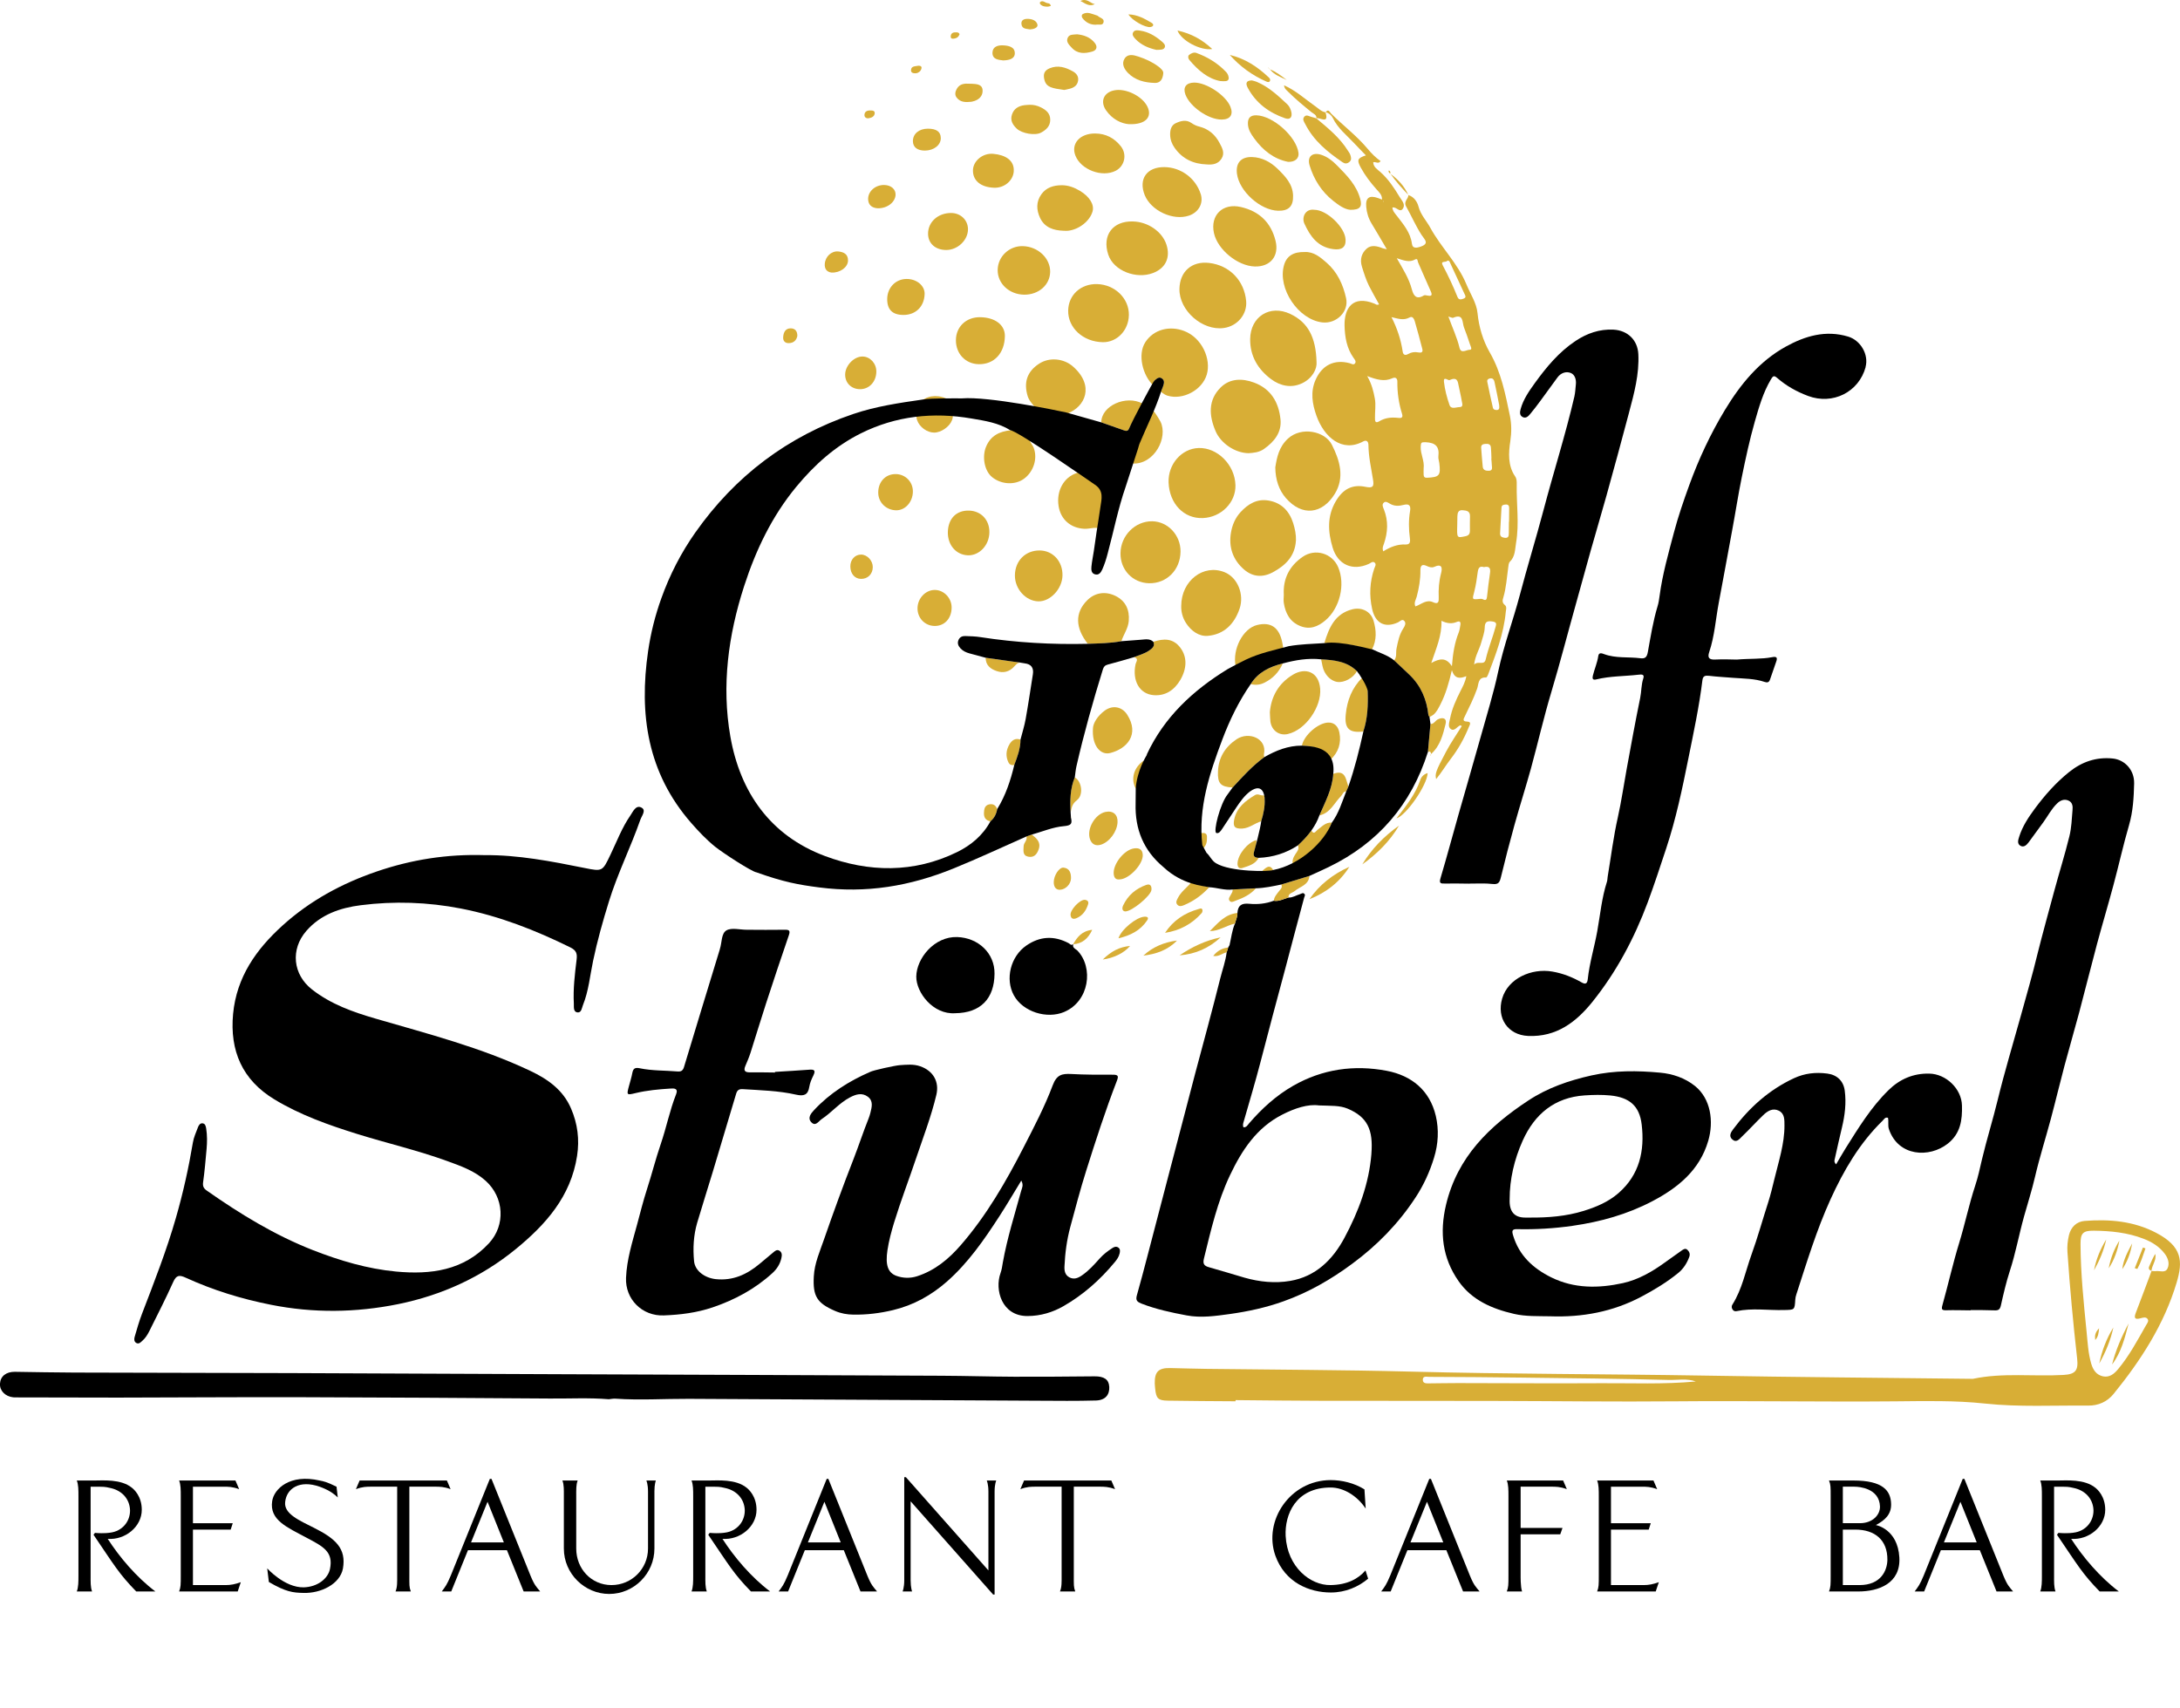 <?xml version="1.0" encoding="UTF-8"?>
<svg id="Ebene_1" data-name="Ebene 1" xmlns="http://www.w3.org/2000/svg" viewBox="0 0 1204.72 944.02">
  <defs>
    <style>
      .cls-1 {
        fill: #000;
      }

      .cls-1, .cls-2, .cls-3 {
        stroke-width: 0px;
      }

      .cls-2 {
        fill: #d8ae36;
      }

      .cls-3 {
        fill: #b17f19;
      }
    </style>
  </defs>
  <path class="cls-1" d="M353.89,453.02c-5.34,15.27-12.63,29.82-17.4,45.29-3.34,10.78-6.4,21.64-8.73,32.74-1.72,8.16-2.44,16.61-5.61,24.48-.63,1.56-.79,4.25-2.97,4.03-2.52-.27-1.96-3.15-2.06-4.86-.44-8.12.53-16.21,1.52-24.26.42-3.36-.12-5.15-3.44-6.8-19.32-9.51-39.13-17.32-60.43-21.48-18.48-3.6-36.98-4.2-55.45-1.84-11.18,1.42-22.08,5.05-30.05,14.22-8.85,10.2-7.43,24.07,3.14,32.33,10.49,8.21,22.71,12.51,35.2,16.14,28.91,8.42,58.15,15.92,85.51,28.89,9.62,4.56,18.11,10.54,22.47,20.82,3.6,8.37,4.73,17.03,3.31,26.18-3.46,22.4-17.29,37.9-33.92,51.51-19.06,15.57-40.95,25.49-64.96,30.39-23.36,4.73-46.85,5.04-70.39.33-16.24-3.22-31.93-8.05-46.96-14.93-3.54-1.63-5.22-1.5-6.96,2.38-4.11,9.18-8.72,18.12-13.19,27.13-1,2.01-2.19,3.9-3.91,5.4-.93.83-1.86,1.92-3.29,1.15-1.34-.77-1.21-2.25-.9-3.4,1.24-4.3,2.48-8.6,4.08-12.79,6.7-17.47,13.54-34.91,18.7-52.92,3.95-13.69,7.04-27.6,9.4-41.69.47-2.85,1.73-5.58,2.76-8.32.43-1.14,1.2-2.48,2.65-2.27,1.43.21,1.72,1.58,1.94,2.9.58,3.76.55,7.54.21,11.31-.56,6.13-1.06,12.25-1.92,18.35-.33,2.21.36,3.45,1.98,4.58,18.42,12.92,37.5,24.62,58.63,32.92,14.96,5.84,30.23,10.39,46.09,11.87,18.94,1.76,37.24-.47,51.28-15.66,9.27-10.03,8.36-25.32-1.84-34.51-6.2-5.57-13.9-8.24-21.46-10.99-16.27-5.9-33.18-9.8-49.71-14.95-15.75-4.92-31.32-10.43-45.53-19.03-17.8-10.76-24.77-26.86-22.87-47.28,1.94-20.34,12.73-35.64,27.32-48.85,15.18-13.73,32.78-23.27,52.05-29.85,19.09-6.53,38.69-9.7,59.77-9.04,18.09-.18,36.62,3.36,55.12,7.1,9.92,2.02,9.87,1.88,14.31-7.41,3.51-7.28,6.34-14.92,10.99-21.63,1.47-2.17,3.02-5.97,6.11-4.34,2.79,1.42.19,4.48-.59,6.69Z"/>
  <path class="cls-1" d="M793.46,616.77c-3.32-14.17-13.47-22.32-27.06-24.92-18-3.43-35.52-1.03-51.78,8.27-9.48,5.44-17.32,12.62-24.39,20.82-.85,1-1.48,2.28-3.1,2.1-.49-1.35-.06-2.35.25-3.44,3.03-10.59,6.2-21.11,8.98-31.76,4.54-17.52,9.2-34.97,13.91-52.46,3.5-13.02,6.83-26.12,10.41-39.16.2-.78.88-1.56.05-2.27-.78-.71-1.54.04-2.33.26-2.13.63-4.02,1.98-6.37,1.88-2.69.68-5.17,2.28-8.11,1.75-4.38,1.67-9.06,2.11-13.56,1.68-4.36-.43-6.25.98-6.54,5.1.09,2.1-.9,3.91-1.37,5.87-1.63,3.77-2.03,7.85-2.96,11.79l.08-.06c-.28.5-.57.98-.85,1.48-.29.87-.55,1.76-.83,2.65-.63,5.01-2.38,9.72-3.59,14.58-4.35,17.43-9.11,34.75-13.74,52.1-3.59,13.44-6.95,26.96-10.56,40.39-3.53,13.13-6.83,26.34-10.33,39.47-3.82,14.36-7.38,28.77-11.42,43.07-.81,2.85.31,3.64,2.51,4.53,8.09,3.15,16.53,4.96,25,6.54,7.97,1.5,15.93.33,24-.78,10.12-1.43,19.91-3.56,29.51-7,13.84-4.92,26.31-12.1,38.03-20.79,13.83-10.21,25.61-22.29,35-36.66,4.45-6.77,7.79-14.1,10.18-21.92,2.36-7.68,2.76-15.49.98-23.12ZM757.89,637.6c-1.32,16.62-7.1,31.97-14.9,46.52-6.51,12.18-15.97,21.48-30.05,23.85-8.33,1.41-16.83.59-25.24-1.81-6.56-1.88-13.04-3.95-19.61-5.76-2.68-.75-3.48-1.88-2.76-4.81,3.86-15.67,7.43-31.41,14.42-46.1,6.56-13.8,14.75-26.28,28.92-33.46,6.89-3.53,14.16-5.9,20.2-5.06,6.63.28,11.4-.1,15.94,1.81,10.88,4.63,14.1,11.63,13.06,24.83Z"/>
  <path class="cls-1" d="M618.7,692.87c-.41,1.82-1.48,3.29-2.64,4.71-8.06,9.76-17.54,18.16-28.43,24.37-5.82,3.34-12.62,5.44-19.9,5.43-14.19,0-18.13-14.57-14.83-23.7.72-2.01.96-3.94,1.28-5.87,2.41-13.5,6.55-26.51,10.16-39.7.43-1.51,1.43-3.07.05-5.6-4.26,6.96-8.01,13.4-12.06,19.64-8.42,13-17.24,25.78-28.97,36.12-8.69,7.63-18.42,13.09-29.95,15.85-7.29,1.73-14.44,2.59-21.83,2.48-3.53-.06-6.83-.62-10.17-2.07-9.9-4.31-12.28-8.08-11.68-19.05.37-7.28,3.34-13.77,5.63-20.45,5.19-14.96,10.61-29.84,16.39-44.6,2.86-7.37,5.31-14.91,8.25-22.24.4-1.03.75-2.09,1.01-3.18.78-3.16,1.71-6.54-1.44-8.86-3.2-2.38-6.6-1.34-9.83.36-5.91,3.09-10.12,8.34-15.58,11.96-1.75,1.13-3.45,4.42-5.89,1.71-2.14-2.4-.07-4.84,1.62-6.65,8.7-9.33,19.31-16.02,30.92-21.07,1.74-.94,13.83-3.55,16.3-3.73,3.81-.25,7.71-.72,11.5.63,7.12,2.5,10.57,8.54,8.83,15.81-2.84,11.93-7.25,23.37-11.16,34.96-3.99,11.86-8.49,23.56-12.17,35.54-1.55,5.11-2.91,10.17-3.69,15.34-1.19,7.97.15,12.4,4.92,14.15,3.74,1.35,7.71,1.44,11.5.21,9.88-3.19,17.52-9.57,24.2-17.29,14.19-16.37,24.88-34.98,34.73-54.16,5.72-11.15,11.56-22.3,15.94-33.97,2.21-5.94,5.12-6.62,10.27-6.35,7.67.43,15.37.41,23.07.39,2.94,0,3.16.81,2.15,3.41-6.33,16.38-11.73,33.1-17,49.83-3.22,10.22-5.94,20.61-8.74,30.95-1.94,7.26-2.87,14.39-3.21,21.78-.13,2.55.38,4.82,2.78,6.07,2.54,1.28,4.73.38,6.98-1.2,3.72-2.57,6.69-5.91,9.65-9.21,2.06-2.33,4.51-4.19,7.1-5.85.96-.64,2.08-.99,3.14-.31,1.31.82,1.07,2.19.81,3.42Z"/>
  <path class="cls-1" d="M1179.38,432.93c-.18,7.75-.61,15.53-2.83,23.16-3.2,10.95-5.65,22.13-8.62,33.16-2.92,10.87-6.15,21.67-9.09,32.57-3.38,12.6-6.51,25.28-9.87,37.91-2.6,9.75-5.46,19.44-8.06,29.22-2.6,9.75-4.92,19.56-7.53,29.3-2.86,10.73-6.26,21.36-8.78,32.18-1.71,7.43-4.07,14.66-6.09,21.98-2.8,10.03-4.62,20.26-7.87,30.17-2.01,6.2-3.49,12.63-4.92,19-.49,2.12-1.28,2.73-3.35,2.66-4.45-.18-8.93-.13-13.41-.17v.17c-4.48-.04-8.96-.19-13.44-.06-2.41.06-2.74-.47-2.08-2.87,3.2-11.42,5.77-23.02,9.25-34.33,3.22-10.5,5.42-21.26,8.86-31.7,1.58-4.69,2.6-9.64,3.73-14.47,2.64-11.09,6.04-21.95,8.73-33.02,3.74-15.37,8.35-30.53,12.57-45.75,3.26-11.79,6.69-23.57,9.54-35.42,1.74-7.21,7.92-29.78,9.02-33.88,2.75-10.22,5.94-20.3,8.46-30.56,1.16-4.67,1.31-9.59,1.72-14.4.21-2.1.04-4.34-2.33-5.34-2.37-1-4.51.02-6.12,1.57-3.16,3-5.13,6.93-7.65,10.41-2.69,3.73-5.41,7.46-8.16,11.16-1.13,1.5-2.66,2.97-4.55,1.87-1.89-1.11-1.23-3.2-.69-4.91,1.81-5.81,5.16-10.85,8.7-15.63,5.49-7.4,11.6-14.32,18.84-20.14,7.1-5.71,14.99-8.44,24.09-7.55,6.74.64,12.07,6.35,11.92,13.74Z"/>
  <path class="cls-1" d="M449.51,594.38c-1,1.98-1.91,4.13-2.26,6.28-.71,4.67-3.18,5.29-7.32,4.36-9.7-2.21-19.61-2.41-29.48-3.05-2.04-.13-3.06.59-3.63,2.52-4.29,14.44-8.61,28.88-12.96,43.31-2.82,9.35-5.81,18.65-8.58,28.04-2.02,6.93-2.41,14.09-1.72,21.21.49,5.35,5.89,9.26,11.95,9.93,9.45,1,17.21-2.54,24.23-8.42,2.45-2.05,4.91-4.13,7.39-6.18,1.07-.89,2.2-2.05,3.68-1.06,1.48.99,1.35,2.59.97,4.18-.76,3.27-2.49,5.91-4.91,8.13-9.62,8.79-20.79,14.8-33.11,18.98-8.76,2.95-17.73,4.08-26.89,4.42-11.96.49-21.4-8.92-20.91-20.78.42-10.16,3.47-19.71,6.1-29.4,1.73-6.45,3.36-12.99,5.4-19.33,2.7-8.32,4.82-16.84,7.66-25.13,3.13-9.13,4.97-18.63,8.52-27.62,1.23-3.13-.84-3.28-3.03-3.13-6.55.42-13.08.98-19.51,2.55-4.77,1.16-4.82,1-3.61-3.59.67-2.54,1.5-5.08,1.97-7.68.5-2.52,1.62-2.98,4.08-2.49,6.88,1.43,13.9,1.18,20.87,1.77,1.99.16,2.97-.42,3.6-2.49,6.51-21.61,13.13-43.23,19.73-64.84.03-.11.06-.25.09-.39,1.18-3.55.69-8.62,3.7-10.3,2.87-1.57,7.34-.3,11.09-.3,7,.03,13.97.12,20.97,0,2.44-.04,3.27.34,2.35,3.04-4.31,12.53-8.5,25.1-12.61,37.72-2.93,9.02-5.67,18.09-8.54,27.14-.81,2.51-1.86,4.97-2.89,7.39-1.14,2.68-.14,3.55,2.55,3.52,4.62-.07,9.21.05,13.83.09v-.34c6.31-.39,12.58-.73,18.85-1.21,2.63-.2,3.83.2,2.38,3.13Z"/>
  <path class="cls-1" d="M838.53,679.36c10.22.23,20.3-.39,30.48-1.84,15.5-2.22,30.26-6.35,44.04-13.57,14.15-7.41,26.21-17.14,30.97-33.42,3.14-10.75,1.4-23.25-7.33-30.3-5.62-4.5-12.43-6.74-19.23-7.36-12.62-1.17-25.19-1.3-37.86,1.5-12.59,2.81-24.42,6.88-35.11,13.95-21.48,14.15-39.09,31.14-45.39,57.6-3.63,15.4-2.01,29.32,6.92,42.14,7.36,10.56,18.57,15.33,30.64,18.12,6.51,1.51,13.32,1.2,19.98,1.34h.06c17.63.63,34.46-2.45,50.23-10.77,7.26-3.83,14.21-8.06,20.55-13.21,2.79-2.27,4.81-5.42,6.07-8.91.54-1.54.05-2.77-.98-3.79-1.19-1.19-2.29-.33-3.33.39-3.07,2.19-6.17,4.34-9.21,6.56-7.07,5.15-14.78,9.53-23.19,11.39-13.32,2.91-26.88,3.13-39.67-3.22-10.01-4.98-17.68-12.05-21-23.16-.79-2.61-.53-3.53,2.38-3.45ZM834.28,662.58c-.02-10.58,2.51-21.76,7.22-32.19,6.56-14.56,17.53-23.85,34.23-24.96,4.73-.32,9.47-.42,14.22.04,10.46,1.07,16.05,5.68,17.28,16.02,1.73,14.49-1.16,27.79-12.81,37.94-5.58,4.85-12.27,7.68-19.23,9.83-9.68,3-19.71,3.78-29.82,3.7-.84,0-1.68-.01-2.52,0q-9.16,0-8.56-10.38Z"/>
  <path class="cls-1" d="M613.01,766.4c.24,4.54-2.22,7.54-7.4,7.66-10.64.3-21.28.18-31.92.12-64.33-.32-128.67-.67-193.03-1.04-13.52-.06-27.02.86-40.54-.09-1.2-.09-2.47.2-3.67.31h-.06c-10.83-.9-21.72-.3-32.58-.39-46.28-.33-92.58-.61-138.86-.73-33.23-.08-66.47.17-99.73.22-18.73,0-37.46-.06-56.19-.11-.56,0-1.12,0-1.68-.04-4.5-.49-7.58-3.68-7.36-7.54.23-4.11,3.39-6.61,8.2-6.57,10.89.15,21.78.38,32.67.42,40.09.11,80.18.15,120.27.29,50.2.17,100.42.43,150.62.63,69.51.28,139.03.5,208.54.84,13.41.06,26.84.48,40.25.54,14.75.07,29.54-.09,44.29-.21,5.24-.07,7.96,1.72,8.15,5.7Z"/>
  <path class="cls-1" d="M1076.46,632.04c-10.26,8.14-27.47,7.21-32.6-7.97-.68-2.08-.05-4.17-.51-6.25-1.56-.55-2.16.79-3.01,1.63-12.68,12.38-21.42,27.34-28.73,43.38-7.76,17.04-13.15,34.91-18.92,52.64-.32.92-.52,1.93-.58,2.88-.36,5.76-.35,5.57-6.24,5.71-8.74.23-17.52-1.21-26.24.62-.9.19-1.65-.13-2.15-.89-.61-.9-.66-1.91-.09-2.77,5.36-8.47,7.18-18.31,10.51-27.54,3.44-9.52,6.13-19.32,9.26-28.98,1.35-4.27,2.4-8.63,3.44-12.93,2.35-9.72,5.57-19.35,5.54-29.52-.03-3.08.19-6.49-3.09-8.15-3.4-1.68-6.3.17-8.67,2.47-4.01,3.86-7.74,8-11.77,11.85-1.35,1.3-2.97,3.61-5.3,1.55-2.14-1.87-.69-4.07.47-5.62,9-12.05,19.87-21.81,33.64-28.22,5.93-2.75,12.01-3.4,18.39-2.56,5.4.69,8.92,4.08,9.64,9.4.92,6.9.08,13.64-1.52,20.34-1.36,5.7-2.67,11.43-3.92,17.16-.2.89-.69,1.9.67,3.28,1.87-3.15,3.47-6.05,5.23-8.83,7.09-11.28,14.05-22.7,23.68-32.14,6.24-6.13,13.69-9.38,22.59-9.19,9.27.19,17.79,8.35,18.05,17.57.24,8.07-.8,15.53-7.74,21.07Z"/>
  <path class="cls-1" d="M588.11,559.32c-9.64,4.06-22.82-.08-27.81-9.17-4.96-9.03-1.83-21.57,6.92-27.57,7.49-5.14,15.25-5.53,23.28-1.32.75.4,1.44,1.52,2.54.61l.08.03c-.03.14-.09.28-.09.39-.15.73.1,1.23.52,1.63.11.11.22.23.36.34.11.08.25.17.36.28.28.17.56.34.78.54.14.09.25.17.33.28,9.1,9.46,6.62,28.08-7.29,33.95Z"/>
  <path class="cls-1" d="M549.6,538.16c-.12,13.86-7.77,21.69-21.71,21.85-12.3.88-21.63-11.52-21.53-20.26.11-10.02,9.96-22.29,22.67-21.84,11.59.41,20.7,8.91,20.57,20.25Z"/>
  <path class="cls-3" d="M856.69,727.52s-.03,0-.03.03c0-.03-.03-.03-.03-.03h.06Z"/>
  <path class="cls-2" d="M1188.94,702.39v.08s.08-.06.08-.06c-.03,0-.06-.03-.08-.03Z"/>
  <path class="cls-2" d="M1176.32,731.49c-2.08,7.96-4.05,15.98-9.15,22.68,2.03-7.96,5.28-15.44,9.15-22.68Z"/>
  <path class="cls-2" d="M1167.9,733.68c-1.52,7.04-4.26,13.65-7.81,19.95,1.46-7.1,4.01-13.77,7.81-19.95Z"/>
  <path class="cls-2" d="M1163.95,685.07c-1.34,6.04-3.71,11.67-6.75,17.05,1.17-6.12,3.49-11.76,6.75-17.05Z"/>
  <path class="cls-2" d="M1171.22,685.7c-1.03,5.45-2.81,10.61-5.9,15.29,1.03-5.45,2.94-10.56,5.9-15.29Z"/>
  <path class="cls-2" d="M1178.29,687.21c-.86,5.14-2.52,9.95-5.47,14.29.55-5.26,3.08-9.74,5.47-14.29Z"/>
  <path class="cls-2" d="M1185.63,689.99c-1.32,3.85-2.5,7.73-4.49,11.36-.47-.14-.95-.29-1.42-.43,1.52-3.82,3.03-7.62,4.52-11.41.47.17.95.32,1.4.49Z"/>
  <path class="cls-2" d="M1188.94,702.48v-.08s.06.03.08.03l-.08.06Z"/>
  <path class="cls-2" d="M1191.1,695.52c-.03.25-.09.48-.15.7,0,.03-.03.03-.03.06-.06.25-.14.5-.23.75-.11.31-.23.61-.34.89-.11.31-.23.59-.34.89-.11.28-.23.56-.34.84-.23.59-.43,1.14-.55,1.73-.06.17-.09.36-.09.53-.03.03-.03.06-.03.08-.03.14-.03.25-.06.39-1.14-.4-1.84-1.05-1.24-2.42,1-2.34,2-4.69,3.33-6.91.22.87.21,1.68.06,2.46Z"/>
  <path class="cls-2" d="M1160.01,734.15c-.28,2.85-.49,4.7-2.13,6.48-.32-2.38-.08-4.2,2.13-6.48Z"/>
  <path class="cls-2" d="M1191.61,681.42c-12.4-6.52-25.86-7.67-39.56-6.61-4.57.35-7.64,3.46-8.72,7.96-.7,2.99-1.03,6.07-.81,9.18,1.32,19.64,3.14,39.25,5.35,58.84.76,6.7-.89,8.76-7.55,9.15-16.67.95-33.47-1.37-50.05,2.15-49.49-.56-98.99-.95-148.48-1.79-54.11-.91-108.26-.8-162.36-2.21-37.54-.96-75.11-1.03-112.65-1.51-6.69-.08-13.41-.31-20.1-.45-6.44-.14-8.64,2.03-8.53,8.47.02.98.15,1.96.23,2.94.54,5.41,1.6,6.54,7.08,6.61,12.46.22,24.92.24,37.34.34v-.64c15.65.13,31.33.35,46.98.37,31.75.07,63.47,0,95.22.08,33.82.06,67.66.52,101.49.21,40.26-.36,80.54.37,120.81.01,16.52-.14,33.01-.56,49.66,1.23,18.82,2.01,37.98.94,57.02,1.13,5.63.05,10.49-2.1,14.02-6.43,15.08-18.55,27.99-38.51,34.87-61.58,3.52-11.78,3.08-19.94-11.27-27.45ZM883.98,764.51c-26.09.17-52.19-.05-78.28-.07-5.29-.02-10.56.13-15.82.15-1.51-.01-3.53.22-3.6-1.88-.09-2.41,2.23-1.72,3.49-1.71,17.05.06,34.07.18,51.12.4,27.1.34,54.2.6,81.29,1.3,4.95.13,10.06-.95,14.97.85-17.74,1.67-35.48.85-53.17.95ZM1197.86,700.98c-1.23,2.79-4.18,1.31-6.4,1.57-.78.11-1.65-.04-2.46-.08-2.86,7.67-5.73,15.41-8.68,23.05-1.06,2.79-.76,4,2.58,3.1,1.26-.35,2.98-.93,3.92.4.83,1.15-.27,2.43-.87,3.46-4.77,8.36-9.27,16.89-15.49,24.31-2.15,2.56-4.66,4.64-8.26,3.93-3.66-.76-5.49-3.52-6.52-6.94-1.71-5.81-2-11.83-2.59-17.77-1.6-16.11-3.28-32.22-3.34-48.41-.03-6.02,1.32-7.44,7.34-7.39,9.38.11,18.67,1.03,27.51,4.46,4.63,1.77,8.78,4.36,11.77,8.39,1.72,2.34,2.7,5.2,1.5,7.91Z"/>
  <path class="cls-2" d="M509.95,220.82h.03c.2-.28.42-.56.62-.78-.23.22-.45.5-.65.78ZM545.58,453.33c.47.28,1.06.48,1.76.63v-.03c-.7-.12-1.28-.35-1.76-.6ZM559.81,422.88c.22,0,.48,0,.7-.02v-.03c-.22.03-.48.05-.7.05Z"/>
  <path class="cls-2" d="M732.52,62.03l.06.06s0-.03.03-.03c-.03-.03-.06-.03-.08-.03ZM778.3,107.83h.03s0-.03,0-.06l-.03.06ZM838.18,267.75c.01-1.48.08-3.05-.89-4.46-4.12-5.97-3.61-13.27-2.66-19.4.74-4.95.7-9.62-.22-14.08-2.5-12-4.78-24.01-11.13-35.03-3.67-6.39-5.99-13.88-6.76-21.7-.54-5.66-4-10.67-6.16-15.95-4.75-11.57-13.94-20.3-19.87-31.13-2.15-3.99-5.4-7.21-6.62-11.93-.65-2.44-2.42-5.31-5.55-6.23-.02,2.16-2.86,3.42-1.23,6.32,2.92,5.18,5.26,10.71,8.52,15.72,1.71,2.67,4.86,4.94-1.46,6.73-3.2.92-3.72-.65-3.9-1.96-.82-6.14-4.64-10.57-8.16-15.16-1.14-1.49-2.47-2.76-2.62-4.78,2.24-.63,4.06,3.14,5.79.61,1.59-2.31-.58-4.46-1.77-6.43-3.04-5.01-6.22-9.85-10.69-13.84-1.56-1.36-3.84-2.72-3.93-5.35,1.38-.52,2.82,1.2,4.07-.67-2.76-1.93-5.09-4.3-7.19-6.84-6.04-7.19-13.55-12.85-20.16-19.43-.64-.65-1.52-2.92-2.99-.7,1.9.41,3.32,1.82,4,3.25,2.7,5.59,7.51,9.33,11.59,13.68,2.14,2.31,4.38,4.54,6.63,6.89-4.74,1.53-5.06,2.62-2.8,6.78,2.37,4.36,5.36,8.25,8.66,11.97,1.36,1.55,3.14,2.97,3.06,5.68-.92-.34-1.53-.6-2.18-.83-4.88-1.75-7.03-.17-6.54,4.9.28,3.28,1.23,6.34,2.97,9.21,2.76,4.5,5.38,9.09,8.39,14.18-1.2-.29-1.76-.38-2.24-.55-3.07-1.23-6.48-2.07-9.02.32-2.71,2.52-3.72,5.88-2.46,9.95,1.12,3.59,2.23,7.19,3.91,10.56,1.73,3.43,3.67,6.75,5.54,10.15-1.27.66-1.9-.13-2.63-.41-11.83-4.75-16.68,2.43-16.45,12.24.17,6.27,1.18,12.38,4.95,17.74.61.85,1.61,1.97.87,3.03-.85,1.17-2.05.18-3.08-.08-8.49-2.23-15.16,1.13-18.72,9.14-3,6.72-1.85,13.37.42,19.83,4.21,11.93,14.19,20.59,25.78,14.33,1.91-1.05,2.97-.03,2.98,1.96.06,6.47,1.52,12.75,2.53,19.09.59,3.62.13,4.9-4.09,4.02-7.38-1.57-12.55,1.29-16.42,7.84-4.94,8.33-4.43,17.01-1.79,25.77,2.89,9.49,11.03,13.03,20,8.96.98-.44,2-1.55,3.06-.81,1.34.96.29,2.35-.08,3.41-2.47,7.34-2.84,14.76-1.17,22.3,1.75,7.97,7.08,10.7,14.3,7.43,1.12-.52,2.37-2.25,3.62-.64.91,1.21.12,2.74-.65,3.91-2.27,3.48-3.03,7.37-3.82,11.36-.41,2.12.33,4.51-1.31,6.37,2.89,2.71,5.83,5.42,8.69,8.19,6.19,6.04,9.35,13.52,10.26,22.04.02.36.39.7.61,1.04.81-.33,1.52-.74,2.14-1.21,1.8-1.5,2.83-3.67,3.94-5.82,2.88-5.63,4.61-11.64,6.29-18.84,1.58,5.11,4.64,4.66,7.98,3.32-.59,3.33-1.98,5.75-3.23,8.23-2.45,4.88-4.73,9.84-5.76,15.24-.35,1.93-1.49,4.58.54,5.86,1.95,1.22,3.32-1.4,5.03-2.14.14-.05.45.17.92.4-2.92,4.73-6.13,9.3-8.72,14.2-5.83,10.98-6.15,12.21-5.45,15.1,3-3.67,5.36-7.65,8.16-11.3,4.08-5.28,7.35-11.19,9.89-17.44.49-1.2,1.68-2.93-.9-3.03-2.85-.11-2.03-1.42-1.29-2.95,2.42-5.02,4.93-10.01,6.79-15.28.89-2.54.39-6.41,4.95-6.15.36,0,.9-1.03,1.13-1.67,4.27-11.19,8.59-22.38,9.73-34.49.12-1.34.75-2.93-.53-3.92-1.59-1.27-1.27-2.7-.8-4.18,1.59-5.39,1.91-10.99,2.69-16.52.15-1.09.22-2.49.89-3.16,3.02-2.94,2.83-6.81,3.45-10.5,1.83-10.74.15-21.5.36-32.22ZM764.52,111.55c-.06-.06-.19-.14-.19-.23s.14-.14.2-.22c.08.06.22.14.22.23,0,.06-.14.14-.23.22ZM820.84,245.34c1.54-.13,2.88.11,3.06,1.9.23,2.07.22,4.17.31,6.25h-.08c.1,1.23.26,2.49.3,3.73.07,1.32.56,2.94-1.7,2.98-1.68.04-3.13-.31-3.34-2.27-.36-3.45-.59-6.92-.86-10.37-.13-1.65.83-2.12,2.31-2.22ZM812.35,190.34c.3,1.01,1.54,3.01-.19,2.99-1.79-.04-4.78,2.42-5.62-1.17-1.35-5.69-3.88-10.95-6.13-17.21,1.4.38,2.18.89,2.65.69,5.82-2.53,4.93,2.48,5.95,5.26,1.18,3.12,2.33,6.26,3.34,9.44ZM806.62,225.01c-1.88-.02-4.69,1.44-5.59-1.17-1.45-4.16-2.59-8.5-3.08-12.88-.36-3.22,2.58-.45,3.06-.87,4.24-1.92,4.61.57,5.07,3.09.54,2.89,1.3,5.69,1.75,8.58.21,1.21.98,3.23-1.2,3.24ZM799.8,144.07c1.21-.19,1.37.8,1.7,1.5,2.61,5.57,5.2,11.13,7.75,16.72.41.9,1.33,2.08-.39,2.74-1.32.49-2.67.99-3.44-.95-2.41-5.96-5.11-11.77-8.14-17.45-1.46-2.78,2.03-1.33,2.51-2.55ZM794.89,252.21c-.15,1.2.34,2.47.5,3.7.84,6.95.07,7.81-6.76,8.15-1.32.07-1.82-.52-1.89-1.58-.1-1.26,0-2.52,0-3.58.54-4.28-1.81-7.94-1.63-12.05.1-2.24.3-2.52,2.76-2.44,5.4.24,7.68,2.42,7.02,7.81ZM781.97,143.44c1.6-.88,1.39.94,1.69,1.58,2.39,5.31,4.61,10.73,7.03,16.02,1.04,2.33.28,2.72-1.87,2.31-.67-.15-1.54-.32-2.04-.02-4.22,2.57-5.71-.19-6.58-3.47-1.55-5.86-4.72-10.9-8.31-17.15,4.05,1.32,7.01,2.44,10.07.73ZM762.24,232.84c-2.59,1.55-2.37-.69-2.39-2.12-.05-3.47.56-6.91-.08-10.42-.75-3.98-1.64-7.88-4.21-12.44,5.25,2,9.49,3.22,13.93,1.18,1.66-.74,2.77.05,2.73,1.9-.08,6.05.77,11.96,2.57,17.72.85,2.64-.92,2.46-2.48,2.27-3.55-.37-6.92,0-10.07,1.9ZM776.81,300.94c-4.51-.23-8.47,1.36-12.38,3.79-.71-1.88,0-3.08.37-4.2,2.15-6.31,2.49-12.55.02-18.87-.49-1.24-1.35-2.81-.05-3.89,1.1-.97,2.41.13,3.44.7,2.4,1.34,4.8,1.27,7.33.62,2.92-.76,4.26.04,3.7,3.36-.85,4.98-.78,10.02-.1,15.03.26,1.82.17,3.59-2.32,3.45ZM778.2,195.65c-1.77,1.05-2.83.31-3.04-1.31-.98-6.67-3.08-12.93-6.19-19.06,3.6.81,6.65,2.02,10.02.17,1.72-.94,2.51.97,2.87,2.18,1.5,5.05,2.8,10.16,4.15,15.27.52,1.99-.83,2.15-2.17,1.89-2.01-.41-3.92-.15-5.63.88ZM782.17,335.17c-.96-2.14.31-3.69.75-5.4,1.24-4.75,2.1-9.56,2.03-14.49-.03-2.69.9-3.69,3.52-2.46,1.28.6,2.73,1.09,4.06.51,4.27-1.95,4.67.43,3.83,3.56-1.16,4.41-1.47,8.83-1.29,13.32.09,2.18-.06,4.06-3.13,2.63-3.74-1.71-6.56,1.26-9.76,2.33ZM807.03,345.48c-.24,1.37-.42,2.8-.9,4.08-2.23,5.58-3.23,11.45-3.77,18.67-3.34-5.18-6.88-4.2-11.41-1.8,2.73-8.12,5.9-15.12,5.63-23.3,3.04,1.45,5.72,1.78,8.42.63,1.8-.77,2.32.08,2.03,1.73ZM809.74,296.4c-4.66.94-4.63,1.08-4.43-6.31.01-1.54,0-3.05.07-4.56.07-1.9.34-3.75,2.94-3.53,2.21.16,4.17.51,4.03,3.48-.11,2.63-.02,5.26-.04,7.89-.01,1.74-.67,2.65-2.57,3.03ZM814.75,326.87c.9-3.52,1.4-7.13,1.88-10.71.3-2.18,1.01-3.49,3.44-2.71,3.06-.73,3.75.68,3.33,3.39-.65,4.28-1.16,8.59-1.62,12.89-.18,1.65-.61,2.4-2.34,1.46-.45-.23-1.09-.23-1.62-.18-4.46.44-4.29.5-3.07-4.14ZM826.6,346.12c-1.65,6.17-4.13,12.09-5.56,18.32-.81,3.63-4.29.58-6.41,2.89.6-5.01,2.95-8.43,3.97-12.29.72-2.68,1.78-5.28,1.89-8.1.08-2.57.65-3.94,3.95-3.49,2.29.3,2.65.92,2.16,2.68ZM827.24,226.61c-1.06.07-2.01-.24-2.26-1.39-1.08-4.71-2.1-9.45-3.07-14.19-.24-1.18.57-1.76,1.7-1.92,1.46-.18,2.04.89,2.28,1.95,1,4.46,1.83,8.95,2.58,12.76.18,1.71.15,2.69-1.23,2.79ZM833.94,288.37h-.08s-.05,6.24-.05,6.24c-.04,1.43-.02,2.86-2.18,2.64-1.59-.18-2.74-.7-2.64-2.49.21-4.73.5-9.43.76-14.13.07-1.51,1.11-1.7,2.31-1.77,1.48-.1,1.95.66,1.94,2l-.06,7.5Z"/>
  <path class="cls-2" d="M716.16,298.74c-.49,8.53-5.63,13.73-12.77,17.56-5.71,3.06-11.22,2.54-15.94-1.56-6.11-5.31-8.55-12.31-7.19-20.36.71-4.17,2.31-8.04,5.22-11.24,4.15-4.53,9.08-7.57,15.48-6.5,7.16,1.18,11.57,5.78,13.7,12.55.95,3.06,1.63,6.23,1.52,9.56Z"/>
  <path class="cls-2" d="M698.56,248.12c-2.79,1.99-5.95,2.16-8.53,2.36-7.67-.09-15.49-5.62-18.26-12.17-3.71-8.65-4.19-17.25,2.81-24.17,5.03-5,11.86-5.16,18.5-2.67,9.32,3.49,13.6,10.98,14.55,20.28.75,7.2-3.41,12.35-9.07,16.36Z"/>
  <path class="cls-2" d="M737.68,272.89c-7.01,11.39-18.16,12.64-27.07,2.4-3.8-4.4-5.77-10.04-5.85-16.99.86-5.31,1.91-11.18,6.99-15.87,7.36-6.8,20.42-4.22,24.27,3.37,4.46,8.77,7.13,18.17,1.65,27.09Z"/>
  <path class="cls-2" d="M719.41,211.9c-5.73,2.67-11.8,1.52-17-2.36-7.34-5.52-11.62-12.78-11.54-22.1.13-12.43,10.89-19.28,22.18-13.92,9.79,4.62,14.14,12.91,14.5,26.5.39,3.78-2.26,9.16-8.14,11.89Z"/>
  <path class="cls-2" d="M682.74,268.06c.31,9.61-7.85,17.88-18.02,18.27-10.47.44-18.49-7.94-18.93-19.67-.36-10.08,7.16-18.73,16.59-19.04,10.42-.33,20.02,9.3,20.35,20.44Z"/>
  <path class="cls-2" d="M732.41,342.92c-4.12,3.46-8.56,5.25-13.91,3.07-5.66-2.29-8.09-6.96-9.02-12.62-.27-1.49-.03-3.05-.02-4.59-.51-8.94,3.1-15.96,10.42-21.02,6.93-4.81,16.37-1.99,19.63,5.74,4.09,9.61.9,22.68-7.11,29.42Z"/>
  <path class="cls-2" d="M666.9,207c-2.54,8.63-13.14,14.25-21.71,11.69-1.73-.52-4.83-2.67-3.36-2.86.26-.64.54-1.28.77-1.93.52-1.59,1.26-3.29-.33-4.59-1.78-1.44-3.11.09-4.35,1.08-.79.58.47,2.57-.57,2.62-5.81-5.34-8.89-17.06-4.38-23.94,4.65-7.07,13.43-9.18,21.39-6.15,9.99,3.81,15.04,15.64,12.54,24.07Z"/>
  <path class="cls-2" d="M688.66,166.42c.64,7.26-4.82,13.85-12.36,14.87-11.86,1.64-24.7-9.67-24.51-21.57.17-9.69,6.85-15.54,16.47-14.39,11.24,1.35,19.38,9.74,20.4,21.09Z"/>
  <path class="cls-2" d="M730.78,178.2c-13.31-1.51-24.87-18.74-21.21-31.62,1.41-5.03,5.13-7.43,11.4-7.29,5.07-.27,8.74,2.93,12.24,5.98,5.86,5.14,9.03,12.03,10.67,19.52,1.65,7.38-5.3,14.29-13.1,13.41Z"/>
  <path class="cls-2" d="M685.04,336.39c-2.9,8.54-8.63,14.29-17.63,15.05-4.82.41-9.19-2.74-11.98-7.07-1.96-3.01-2.75-6.38-2.66-9.46.03-14.03,12.38-23.36,23.98-18.64,7.14,2.89,10.96,12.19,8.29,20.12Z"/>
  <path class="cls-2" d="M652.39,304.87c-.11,10.13-7.65,17.71-17.42,17.49-9.07-.22-15.92-7.44-15.76-16.65.14-9.74,8.13-17.74,17.56-17.6,8.68.16,15.7,7.69,15.62,16.76Z"/>
  <path class="cls-2" d="M623.84,174.22c-.18,8.43-6.62,15.06-14.43,14.91-10.89-.2-19.33-7.97-19.11-17.58.21-8.62,7.01-14.78,16.03-14.53,9.85.28,17.71,7.99,17.52,17.2Z"/>
  <path class="cls-2" d="M693.42,147.29c-9.46-.25-20.55-9.33-22.55-18.44-2.18-9.93,4.85-16.79,14.88-14.43,10.17,2.35,16.67,8.57,19.16,18.72,2.06,8.39-2.89,14.39-11.49,14.15Z"/>
  <path class="cls-2" d="M589.7,228.63c-.56.22-.99.89-1.47,1.36-5.11-1.13-10.35-1.63-15.31-3.4-1.46-2.64-3.99-4.43-4.98-7.57-2.32-7.55-.42-13.61,6.26-17.98,5.66-3.73,13.69-3.02,18.88,1.64,11.84,10.54,6.78,22.15-3.38,25.95Z"/>
  <path class="cls-2" d="M637.08,150.93c-9.1,3.45-21.66-1.16-24.63-10.2-3.55-10.7,2.54-18.71,13.68-18.33,8.31.21,16.08,5.6,18.45,12.73,2.37,7.22-.42,13.15-7.5,15.81Z"/>
  <path class="cls-2" d="M657.03,119.18c-8.79,2.95-20.92-2.7-24.43-11.35-3.56-8.88,1.14-15.58,10.91-15.47,9.15.11,17.31,6.19,20.06,14.98,1.58,5.02-1.18,10.04-6.54,11.84Z"/>
  <path class="cls-2" d="M610.11,278.3c-.66,4.64-1.42,9.25-2.13,13.87-2.88-1.03-5.71.2-8.62.1-7.61-.32-13.23-5.1-14.37-12.64-1.27-8.33,2.88-15.82,9.98-18.17,1.66-.55,3.67-.61,4.61-2.51,2.5,2.37,4.74,5.08,7.56,6.98,4.98,3.37,3.63,7.87,2.98,12.37Z"/>
  <path class="cls-2" d="M565.8,264.66c-4.93,3.57-12.49,3.17-17.55-.96-4.34-3.54-5.64-11.44-3.27-16.94,2.57-6.05,7.41-8.28,13.4-8.93,3.92.26,7.15,2.3,10.49,4.04-.16,2.29,1.68,3.74,2.39,5.68,2.22,5.84-.03,13.19-5.46,17.12Z"/>
  <path class="cls-2" d="M652.29,375.78c-3.35,5.68-8.25,8.92-14.69,8.44-7.89-.6-11.97-8-10.08-17.02.29-1.4,2.04-3.26-.86-3.98,2.87-1.18,5.95-1.91,8.54-3.79,1.61-1.16,3.16-2.35,2.14-4.71,5.67-1.88,10.99-2.09,15.03,3.4,3.74,5.04,3.57,11.37-.09,17.67Z"/>
  <path class="cls-2" d="M623.79,343.15c-.34,4.22-2.86,7.45-4.1,11.25-6.14,1.15-12.36,1.21-18.55,1.44-6.98-8.88-7.13-17.17-.41-23.97,4.29-4.36,10.12-5.26,15.78-2.47,5.46,2.71,7.8,7.6,7.27,13.75Z"/>
  <path class="cls-2" d="M714.58,108.1c.2,5.88-2.4,8.52-8.27,8.38-9.8-.25-21.47-10.74-22.73-20.43-.79-5.97,2.24-9.42,8.28-9.25,5.6.16,10.31,2.75,14.17,6.5,4.14,4.07,8.36,8.33,8.55,14.8Z"/>
  <path class="cls-2" d="M603.8,116.77c-1.45,5.36-7.56,10.18-13.7,10.78-.81.08-1.68-.01-2.49-.02-5.49-.19-10.32-1.8-12.82-7.05-2.06-4.38-2.3-8.92.7-13.1,2.69-3.76,6.68-4.93,10.99-5,3.72-.08,7.18,1.21,10.3,3.08,5.43,3.27,8,7.63,7.02,11.31Z"/>
  <path class="cls-2" d="M580.34,150.28c-.12,7.22-6.41,12.71-14.44,12.59-8.23-.15-14.62-6.14-14.56-13.62s6.41-13.38,13.83-13.21c8.4.18,15.29,6.65,15.17,14.24Z"/>
  <path class="cls-2" d="M587.15,318.12c-.15,7.33-6.7,14.36-13.25,14.25-7.03-.12-13.1-6.83-13.04-14.36.07-8.09,5.86-13.86,13.75-13.77,7.31.09,12.72,6.07,12.54,13.88Z"/>
  <path class="cls-2" d="M555.32,185.71c-.11,9.43-5.87,15.71-14.35,15.58-7.36-.09-12.77-5.76-12.71-13.29.03-7.39,5.65-12.75,13.29-12.68,8.31.07,13.82,4.23,13.77,10.39Z"/>
  <path class="cls-2" d="M675.05,87.67c-1.87,2.98-4.84,3.49-8.12,3.21-7.39-.23-13.5-3.03-17.84-9.22-1.47-2.08-2.34-4.39-2.43-7.02-.09-2.69.52-5.32,2.97-6.5,2.73-1.29,5.87-2.22,8.76-.18,1.42.99,2.84,1.65,4.52,2.05,5.03,1.3,8.67,4.47,11.04,9,1.41,2.67,3.09,5.51,1.1,8.66Z"/>
  <path class="cls-2" d="M746.2,115.96c-3.22-.25-6.39-2.55-9.48-4.98-6.42-5.09-10.62-11.79-12.99-19.51-1.5-4.91,1.49-7.49,6.43-5.91,3.55,1.15,6.35,3.47,8.91,6.07,5.3,5.36,10.6,10.76,12.64,18.36,1.17,4.35-.19,6.02-5.51,5.97Z"/>
  <path class="cls-2" d="M616.59,94.37c-7.54,3.88-19.31-.56-22.33-8.45-2.52-6.6,2.59-12.21,10.99-12.14,5.85.05,10.51,2.5,14.11,7.01,3.6,4.48,2.2,10.99-2.77,13.58Z"/>
  <path class="cls-2" d="M709.25,358.58c-7.01,2.08-14.13,3.67-20.74,7.17-1.81.95-3.46,2.61-5.69,2.36-1.84-9.42,4.12-20.8,11.93-22.68,7.59-1.83,12.19,1.38,13.85,9.65.23,1.18.44,2.35.65,3.5Z"/>
  <path class="cls-2" d="M758.26,358.84c-.81.13-1.8.66-2.41.34-7.64-3.59-15.9-3.16-23.99-3.73,2.54-8.46,5.82-16.3,15.58-18.71,5.19-1.24,10.04,1.18,11.59,6.26,1.58,5.28,1.87,10.68-.78,15.84Z"/>
  <path class="cls-2" d="M546.76,294.23c-.09,7.08-5.51,12.89-11.87,12.69-6.52-.22-11.23-5.67-11.09-12.83.18-7.47,4.69-12.08,11.72-11.88,6.69.2,11.32,5.16,11.24,12.02Z"/>
  <path class="cls-2" d="M711.85,89.46c-7.77-1.52-13.92-6.3-18.73-12.95-1.72-2.34-3.35-4.79-3.49-7.92-.17-3.36,1.36-4.94,4.69-4.86,9.18.25,22.13,11.81,23.26,20.8.37,2.94-1.83,5.05-5.72,4.93Z"/>
  <path class="cls-2" d="M613.54,416.19c-5.53,1.41-10.24-4.34-9.54-13.69.08-2.66,2.41-6.81,6.61-9.83,4.31-3.07,9.42-2.13,12.3,2.32,6.94,10.87,0,18.81-9.36,21.2Z"/>
  <path class="cls-2" d="M623.95,68.64c-4.2-.29-9.24-2.63-12.73-7.67-3.37-4.87-1.32-9.84,4.46-11.02,6.39-1.35,15.54,3.13,18.4,8.97,2.78,5.71-.9,10.04-10.13,9.71Z"/>
  <path class="cls-2" d="M675.12,66.08c-7.25.05-17.55-7.06-20.04-13.86-1.45-3.96.39-6.49,4.79-6.57,6.86-.08,17.47,6.95,20.07,13.3,1.78,4.41-.06,7.11-4.82,7.13Z"/>
  <path class="cls-2" d="M534.93,126.6c.09,6.05-5.64,11.57-12,11.57-5.96,0-9.99-3.56-10.06-8.88-.08-6.58,5.5-11.63,12.81-11.57,5.18.04,9.18,3.86,9.25,8.87Z"/>
  <path class="cls-2" d="M743.6,132.37c.21,4.4-2.21,5.97-6.88,5.32-8.56-1.16-12.68-7.13-15.87-14.05-1.62-3.51.49-8.42,5.52-7.68,6.83,0,16.91,9.61,17.22,16.41Z"/>
  <path class="cls-2" d="M560.23,94.7c-.35,5.15-5.23,9.33-11,9.06-7.39-.31-11.78-4.08-11.54-9.87.21-5.01,5.43-9.42,11.27-8.86,6.66.59,11.67,3.6,11.26,9.67Z"/>
  <path class="cls-2" d="M504.48,271.79c-.1,5.77-4.32,10.38-9.35,10.25-5.57-.16-9.82-4.42-9.8-9.85.02-6.02,4.15-10.3,9.83-10.16,5.32.13,9.43,4.42,9.32,9.77Z"/>
  <path class="cls-2" d="M510.97,162.49c-.2,6.91-4.86,11.55-11.63,11.58-6.13,0-9.1-2.9-9.05-8.87.08-6.27,4.68-10.99,10.7-11.02,5.6-.04,10.1,3.72,9.98,8.32Z"/>
  <path class="cls-2" d="M525.89,335.86c-.05,5.99-3.92,10.16-9.38,10.11s-9.65-4.48-9.46-10.07c.16-5.32,4.48-9.82,9.49-9.83,5.07-.04,9.42,4.5,9.35,9.79Z"/>
  <path class="cls-2" d="M580.38,66.23c0,3.58-2.31,5.58-5.07,7.07-3.35,1.79-10.59.47-13.42-2.19-2.25-2.15-3.74-4.57-2.65-7.81,1.09-3.32,3.68-4.76,6.96-5.18.95-.13,1.93-.12,2.91-.2,2.13-.04,4.2.46,6.06,1.4,2.82,1.4,5.24,3.24,5.21,6.9Z"/>
  <path class="cls-2" d="M745.64,89.55c-1.3,1.08-2.53.96-3.78.08-8.24-5.61-15.83-11.81-20.48-20.92-.69-1.32-1.85-2.76-.58-4.23,1.19-1.31,2.61-.2,3.89.12.95.23,1.87.55,2.79.84,6.34,5.34,12.87,10.58,17.35,17.76.52.84,1.16,1.63,1.43,2.53.41,1.32.79,2.69-.62,3.83Z"/>
  <path class="cls-2" d="M631.36,223.02c-1.16,5.17-5.46,9.23-7.49,14-.69,1.62-1.97,1.16-3.17.7-4.05-1.41-8.07-2.81-12.11-4.25.05-9.29,13.66-15.24,22.77-10.46Z"/>
  <path class="cls-2" d="M484.29,205.29c-.02,5.68-3.95,9.91-9.13,9.81-4.79-.07-8.2-3.54-8.11-8.22.13-4.93,4.9-9.87,9.57-9.83,4.17,0,7.67,3.76,7.66,8.24Z"/>
  <path class="cls-2" d="M710.15,65.37c-8.82-3.07-16-8.31-20.52-16.66-1.05-1.94-1.67-4.16,2.14-4.27.75.2,1.73.38,2.63.75,6.67,2.77,11.86,7.66,17.03,12.49,1.14,1.07,1.91,2.84,2.23,4.41.51,2.58-.62,4.28-3.5,3.27Z"/>
  <path class="cls-2" d="M642.86,40.39c-.28,3.81-1.98,5.5-4.64,5.45-5.51-.16-10.82-1.38-14.88-5.53-2.14-2.2-3.65-5.1-1.86-7.94,1.79-2.78,4.92-2,7.62-1.11,3.99,1.32,7.79,3.03,11.15,5.58,1.45,1.1,2.72,2.43,2.6,3.55Z"/>
  <path class="cls-2" d="M617.58,454.47c-.24,5.15-4.46,10.96-9.26,12.41-2.78.82-4.95-.18-5.97-3.07-1.97-5.62,2.78-13.89,8.64-15.07,4.12-.83,6.82,1.51,6.59,5.74Z"/>
  <path class="cls-2" d="M595.79,44.52c-.36,2.57-2.13,3.82-4.41,4.47-1.18.35-2.44.54-3.25.73-6.63-.95-9.9-1.34-10.98-5.66-.76-3.11-.07-5.07,2.94-6.33,4.61-1.89,8.8-.51,12.78,1.7,1.84,1.02,3.28,2.63,2.92,5.09Z"/>
  <path class="cls-2" d="M625.98,256.21c-7.36-18.77,10.39-26.47,11.38-29.2,1,1,3.35,4.85,3.96,6.06,4.32,8.77-3.42,23.68-15.34,23.14Z"/>
  <path class="cls-2" d="M678.92,43.77c-.43,1.37-2.28,1.16-4.57,1.03-6.79-1.26-12.3-5.96-17.12-11.71-.69-.82-.82-2.11-.15-2.69,1.07-.94,2.7-1.66,4.1-1.14,6.31,2.32,11.96,5.78,16.57,10.72.83.9,1.52,2.73,1.17,3.79Z"/>
  <path class="cls-2" d="M631.51,472.42c.35,5.18-7.65,13.71-12.99,13.64-1.91.18-2.82-.89-3.05-2.91-.57-5.55,5.91-13.72,11.49-14.27,2.61-.29,4.36.6,4.56,3.54Z"/>
  <path class="cls-2" d="M526.07,232.31c-1.36,3.59-6.06,6.82-9.89,6.79s-8.01-3.01-9.33-6.8c-.74-2.2-.7-3.88,1.96-3.77,2.06.05,4.1-.87,5.64-.34,3.65.72,6.71-.6,9.86.08,2.53.53,2.57,1.85,1.77,4.04Z"/>
  <path class="cls-2" d="M494.92,107.7c-.2,3.92-4.37,7.49-9.81,7.42-2.07-.1-5.03-.94-5.34-4.58-.38-4.68,3.96-8.45,9-8.29,3.69.09,6.31,2.41,6.14,5.46Z"/>
  <path class="cls-2" d="M519.91,76.25c.08,3.86-3.78,6.94-8.74,6.98-4.23.02-6.65-1.88-6.68-5.21,0-4.09,3.39-6.89,8.29-6.9,4.73.01,7.07,1.68,7.12,5.13Z"/>
  <path class="cls-2" d="M482.32,313.45c-.03,3.86-2.8,6.61-6.58,6.5-3.41-.08-5.77-2.85-5.82-6.82-.08-3.75,2.52-6.64,5.96-6.61s6.47,3.39,6.44,6.94Z"/>
  <path class="cls-2" d="M543,49.76c.25,3.33-2.09,5.58-5.54,6.34-.25.05-.53.14-.81.16-2.97.31-5.94.34-7.99-2.34-1.11-1.47-.84-3.14.04-4.73,1.62-2.95,4.34-3.1,7.22-2.91h.84c2.69.17,5.99.14,6.24,3.48Z"/>
  <path class="cls-2" d="M603.54,28.52c-4.01,1.11-8.05,1.44-11.35-2.22-1.44-1.61-3.14-3.13-2.17-5.37.91-2.12,3.23-1.76,5.25-1.97,3.75.4,7.21,1.6,9.7,4.73,1.77,2.23,1.03,4.15-1.44,4.83Z"/>
  <path class="cls-2" d="M668.23,490.4c-3.9,4.22-8.41,7.57-13.72,9.79-1.26.55-2.73,1.1-3.86-.14-1.19-1.3-.26-2.69.34-3.86,1.68-3.26,4.64-5.42,7.04-8.09,3.53.17,6.79,1.51,10.2,2.3Z"/>
  <path class="cls-2" d="M468.63,144.04c-.06,3.67-4.34,6.82-9.13,6.61-2.52-.33-3.9-1.94-3.71-4.79.26-4,3.64-7.22,7.42-6.88,3.02.28,5.48,1.45,5.42,5.06Z"/>
  <path class="cls-2" d="M664.05,504.67c-5.37,6.11-12.18,9.67-20.22,10.92,4.51-6.85,10.82-11,18.48-13.14.73-.19,1.74-.77,2.15.33.19.53-.01,1.48-.41,1.9Z"/>
  <path class="cls-2" d="M790.75,416.82l.06-.06v.11s-.06-.06-.06-.06Z"/>
  <path class="cls-2" d="M798.9,400.01c-1.48,6.09-3.04,12.32-8.09,16.76-.08-1.06-.41-1.77-1.7-1.16.46-5.15.93-10.29,1.39-15.44,1.96.07,2.62-1.88,4.14-2.6,2.87-1.38,4.96-.46,4.26,2.44Z"/>
  <path class="cls-2" d="M723.61,484.14c-.35,5.06-5.17,5.84-8.16,8.36-1.3,1.08-3.54,1.17-3.42,3.58-2.69.68-5.17,2.28-8.11,1.75.24-2.21,1.71-3.71,2.96-5.35.79-1.06,2.06-1.97,1.18-3.6,5.16-1.58,10.36-3.16,15.55-4.74Z"/>
  <path class="cls-2" d="M643.65,26.23c-.6,1.42-2.59,1.27-4.6,1.33-4.11-.9-8.32-2.56-11.6-6.03-.94-1.02-2.05-2.26-1.23-3.68.82-1.42,2.5-1.13,3.82-.92,4.42.63,8.12,2.78,11.49,5.58,1.14.93,2.81,2.21,2.12,3.71Z"/>
  <path class="cls-2" d="M636.3,491.92c-.42,3.24-10.77,11.89-14.49,11.83-1.85-.21-1.77-1.97-1.12-3.34,2.62-5.58,7.05-9.32,12.83-11.34,2.33-.82,3.02.95,2.78,2.85Z"/>
  <path class="cls-2" d="M745.68,479.1c-5.33,8.47-12.83,14.25-22.07,17.9,5.61-8.1,13.11-13.89,22.07-17.9Z"/>
  <path class="cls-2" d="M563.9,366.25c-1.65.01-2.47,1.1-3.52,2.24-2.57,2.81-5.88,3.67-9.51,2.44-3.52-1.18-6.16-3.22-6.18-7.39,6.4.89,12.81,1.82,19.21,2.71Z"/>
  <path class="cls-2" d="M591.87,485.38c-.03,3.22-2.94,6.25-6.05,6.39-2.21.12-3.52-1.46-3.49-4.23.03-3.67,3.01-8.29,5.44-7.99,3.3.36,4.12,2.92,4.09,5.83Z"/>
  <path class="cls-2" d="M701.73,44.86c-.43.75-1.24.49-1.85.24-7.81-3.43-14.6-8.3-20.26-14.73,8.44,1.98,15.29,6.54,21.4,12.3.64.59,1.22,1.27.71,2.19Z"/>
  <path class="cls-2" d="M727.42,65.37h.06s0,.03,0,.06l-.06-.06Z"/>
  <path class="cls-2" d="M732.58,62.09h-.06s0-.03,0-.06l.06.06Z"/>
  <path class="cls-2" d="M727.48,65.38c.21-1.93-1.55-2.45-2.66-3.33-4.45-3.59-8.84-7.24-12.9-11.28-.94-.96-2.14-1.73-2.32-3.63,6.61,2.94,11.69,7.71,17.34,11.65,1.75,1.25,3.31,2.88,5.57,3.29,2.07,6.79-3.02,2.69-5.04,3.29Z"/>
  <path class="cls-2" d="M560.81,29.36c.03,3.28-3.34,3.95-6.45,4.03-2.66-.33-5.96-.53-5.9-4.28.08-3.3,2.92-4.17,5.77-4.04,2.99.11,6.57.78,6.57,4.28Z"/>
  <path class="cls-2" d="M773.14,456.31c-5.14,8.72-12.14,15.63-20.31,21.44,5.2-8.63,12.11-15.63,20.31-21.44Z"/>
  <path class="cls-2" d="M674.55,518.08c-6.43,5.94-13.96,9.29-22.68,9.94,6.93-4.73,14.4-8.22,22.68-9.94Z"/>
  <path class="cls-2" d="M573.98,469.47c-1,2.9-2.73,4.65-5.8,4.01-3.21-.67-2.55-3.44-2.5-5.76.02-1.96,2.21-3.28,1.56-5.42,1.01-.36,1.99-.68,2.98-1.04,2.59,2.12,5.17,4.13,3.77,8.21Z"/>
  <path class="cls-2" d="M563.96,408.77c-.01,4.96-1.7,9.5-3.45,14.05v.03c-.22.03-.48.02-.7.02-.39,0-.76-.03-1.09-.15-.11-.03-.22-.09-.33-.14-.42-.2-.78-.54-1.05-1.1-1.68-3.4-1.4-6.76.42-9.96,1.34-2.31,3.25-3.78,6.21-2.75Z"/>
  <path class="cls-2" d="M669.91,27.09c-6.42,1.04-17.12-4.62-19.2-10.21,7.52,1.63,13.59,4.96,19.2,10.21Z"/>
  <path class="cls-2" d="M633.89,508.78c-3.74,5.54-9.17,8.27-15.79,9.81,1.55-4.94,9.95-11.7,14.32-11.92,1.71-.1,2.6.47,1.47,2.11Z"/>
  <path class="cls-2" d="M683.82,504.61c.09,2.1-.9,3.91-1.37,5.87-4.71,1-8.71,4.15-13.87,4.14,4.43-4.36,8.37-9.36,15.23-10.01Z"/>
  <path class="cls-2" d="M650.43,519.84c-5.08,5.33-11.54,7.46-18.58,8.35,5.22-4.88,11.54-7.41,18.58-8.35Z"/>
  <path class="cls-2" d="M788.95,427.28c-.22,6.58-11.76,23.36-17.26,25.05,5.18-6.68,10.44-13.15,13.17-21.19.63-1.9,2.04-3.26,4.09-3.86Z"/>
  <path class="cls-2" d="M601.32,499.77c-1.09,3.43-2.99,6.3-6.48,7.73-1.74.71-3.05.31-3.23-1.82-.23-2.8,5.06-8.5,7.94-8.36,1.23.18,2.26.86,1.77,2.45Z"/>
  <path class="cls-2" d="M595.06,442.35c-2.7,2.02-2.89,4.32-3.42,6.91-.39-6.67-.34-13.3,2.29-19.61,3.9,2.16,5.01,9.79,1.12,12.69Z"/>
  <path class="cls-2" d="M694.04,490.98c-3.03,3.47-7.04,5.34-11.23,6.85-1.07.38-2.42,1.35-3.39-.06-.77-1.1.19-2.13.67-3.07.48-.98,1.3-1.81,1.03-3.04,4.31-.22,8.63-.43,12.91-.67Z"/>
  <path class="cls-2" d="M609.87,12.25c-.49,2.15-2.78,1.01-4.3,1.42-3.11.03-5.56-1.25-7.39-3.7-.53-.73-.55-1.77.27-2.24,2.62-1.43,5.07.04,7.55.76.28.06.56.17.75.37,1.14,1.07,3.6,1.37,3.11,3.39Z"/>
  <path class="cls-2" d="M551.09,447.19c-.47,2.68-1.58,5-3.75,6.77-.7-.15-1.28-.35-1.76-.63-1.81-1.08-2.02-3.1-1.72-5.39.21-1.65.95-2.93,2.69-3.34,2.24-.51,3.75.45,4.54,2.59Z"/>
  <path class="cls-2" d="M440.62,185.69c-.44,2.26-1.91,3.9-4.68,3.96-2.27.06-3.35-1.4-3.13-3.5.22-2.52,1.27-4.75,4.27-4.67,2.24.07,3.57,1.43,3.55,4.2Z"/>
  <path class="cls-2" d="M632.06,420.35c-.77,5.37-2.33,10.54-4.41,15.53-2.89-5.37-1.13-11.66,4.41-15.53Z"/>
  <path class="cls-2" d="M637.15,14.22c-.2.39-.85.64-1.35.72-2.8.51-10.33-3.73-12.2-6.99,4.93.13,8.86,2.34,12.76,4.64.56.34,1.22.88.8,1.63Z"/>
  <path class="cls-2" d="M624.51,522.81c-3.22,3.86-8.88,6.67-15.1,7.52,4.97-4.77,9.16-6.87,15.1-7.52Z"/>
  <path class="cls-2" d="M569.21,16.25c-1.9-.41-4.42-.09-4.73-2.92-.26-2.13,1.26-2.87,3.19-2.91,2.55-.03,5.14.88,5.66,3.21.35,1.71-2.12,2.53-4.11,2.62Z"/>
  <path class="cls-2" d="M603.58,513.93c-2.34,5.02-5.55,7.57-10.43,7.97h-.03s-.08-.03-.08-.03c2.22-3.9,4.82-7.32,10.54-7.95Z"/>
  <path class="cls-2" d="M524.34,221.05c-5.02,1.28-10.25.53-15.36.93h-.03c.24-.25.51-.51.78-.71,3.63-2.99,9.94-3.17,14.61-.22Z"/>
  <path class="cls-2" d="M678.73,523.69c-.29.87-.55,1.76-.83,2.65-2.38.48-4.31,2.57-7.44,2.01,2.26-2.86,4.96-4.3,8.27-4.66Z"/>
  <path class="cls-2" d="M483.37,62.78c-.24,1.71-1.81,2.34-3.35,2.58-1.23.19-2.32-.52-2.31-1.76.02-1.82,1.34-2.56,3.07-2.55,1.23.04,2.8-.06,2.59,1.73Z"/>
  <path class="cls-2" d="M509.26,37.63c-.29,1.76-1.76,2.64-2.8,2.83-2.05.21-3.05-.36-3.01-1.65.08-2.32,2.17-2.11,3.69-2.43.9-.19,2.3.02,2.12,1.25Z"/>
  <path class="cls-2" d="M768.35,95.96c.03.06.08.11.11.17-.06-.06-.11-.11-.17-.14l.06-.03Z"/>
  <path class="cls-2" d="M778.22,107.66c-3.5-3.64-6.85-7.39-9.76-11.53,4.17,3.06,7.61,6.76,9.76,11.53Z"/>
  <path class="cls-2" d="M778.33,107.77l-.03.06c-.03-.06-.06-.11-.08-.17.03.03.08.08.11.11Z"/>
  <path class="cls-2" d="M530.27,18.91c-.43,1.34-1.39,2.17-2.68,2.36-.87.16-2.22.4-2.2-1.08s.92-2.32,2.43-2.3c.98-.02,1.99-.15,2.46,1.03Z"/>
  <path class="cls-2" d="M580.71,3.27c-.59.16-1.09.38-1.6.41-1.51.02-3.05-.11-4.19-1.32-.42-.48-.38-1.18.18-1.45,1.43-.74,2.51.67,3.83.84.53.09,1.43.1,1.78,1.53Z"/>
  <path class="cls-2" d="M605.05,2.27c-3.01,1.57-5.12-.24-7.99-1.75,3.77-1.76,5.48,1.45,7.99,1.75Z"/>
  <path class="cls-2" d="M701.76,38.25s.06.06.06.08c-.03-.03-.08-.03-.11-.06l.06-.03Z"/>
  <path class="cls-2" d="M711.09,44.21c-3.29-1.62-6.89-2.75-9.27-5.87,3.46,1.35,6.35,3.67,9.27,5.87Z"/>
  <path class="cls-2" d="M768.29,95.93s.03.03.06.03l-.06.03v-.06Z"/>
  <path class="cls-2" d="M768.29,95.93c-.61-.31-1-.82-.94-1.55,0-.03.25-.14.34-.11.64.4.8.99.6,1.66Z"/>
  <polygon class="cls-2" points="633.91 417.29 633.68 417.4 633.57 417.23 633.72 417.09 633.91 417.29"/>
  <path class="cls-2" d="M700.84,37.38l-.06.06c-.06-.08-.11-.2-.14-.28.06.08.11.14.19.23Z"/>
  <path class="cls-2" d="M790.72,416.99c-.03.22-.06.42-.09.64-.53-.37-.08-.48.09-.64Z"/>
  <path class="cls-2" d="M790.81,416.88s-.03.08-.09.11c.03-.06.03-.11.03-.17l.06.06Z"/>
  <path class="cls-2" d="M701.76,38.25l-.06.03c-.31-.28-.61-.57-.92-.85l.06-.06c.31.28.61.59.92.88Z"/>
  <polygon class="cls-2" points="591.96 451.73 591.82 451.93 591.68 451.76 591.79 451.59 591.96 451.73"/>
  <path class="cls-2" d="M679.51,522.27s.08-.05.08-.05c0,0-.08.05-.08.05Z"/>
  <path class="cls-2" d="M764.53,111.56c-.07-.08-.2-.16-.2-.24,0-.08.13-.15.2-.23.08.07.21.15.21.22,0,.08-.13.15-.22.24Z"/>
  <path class="cls-2" d="M698.28,439.58v.03s.03,0,.06,0c0,0-.03-.03-.06-.03Z"/>
  <path class="cls-2" d="M753.43,404.3c-7.88.94-10.54-1.6-9.72-9.55.76-7.69,3.45-14.56,8.99-20.11,2.17,2.01,3.04,4.67,3.13,7.45.27,7.51-.01,14.98-2.4,22.21Z"/>
  <path class="cls-2" d="M735.98,454.68c-4.09,10.63-9.33,20.22-21.48,23.45-.62-2.3.15-4.23,1.42-6.12.96-1.42,2.24-2.81,1.33-4.78,2.74-2.52,5.28-5.19,7.46-8.2,1.41,2.56,2.41.33,3.39-.39,2.42-1.74,4.43-4.27,7.87-3.97Z"/>
  <path class="cls-2" d="M749.87,370.92c-1.96,3.76-7.03,6.55-10.86,5.98-3.86-.56-7.3-4.29-8.18-8.86-.21-1.21-.48-2.44-.75-3.65,7.19.42,14.27,1.1,19.79,6.52Z"/>
  <path class="cls-2" d="M745.16,434.69c-.4.92-.8,1.81-1.2,2.71-1.76-.01-1.95,1.69-2.88,2.61-3.78,3.78-5.93,9.41-11.96,10.68,3.23-7.45,7.15-14.64,7.67-22.98,6.85-2.57,6.89,3.08,8.37,6.99Z"/>
  <path class="cls-2" d="M708.89,366.69c-2.08,4.74-5.42,8.3-10.08,10.61-2.47,1.24-5,1.5-7.65.8,4.12-6.57,10.52-9.63,17.73-11.41Z"/>
  <path class="cls-2" d="M666.97,463.91c-.03,3.02-1.5,5.17-4.23,6.43-.77-1.41-1.54-2.81-2.32-4.25,2.65.58,1.47-1.3,1.33-2.23-.4-2.44.73-3.38,2.94-3.47,2.66-.06,2.31,1.87,2.27,3.52Z"/>
  <path class="cls-2" d="M703.62,480.84c-2,.99-4.02,1.59-6.25.73,3.27-3.19,4.56-3.35,6.25-.73Z"/>
  <path class="cls-2" d="M711.78,405.68c-4.74,1.11-8.92-1.76-9.71-6.72-.21-1.51-.17-3.08-.32-5.32.72-8.5,4.67-15.83,12.63-20.67,6.92-4.23,14.35-1.84,15.17,7.6.84,10.03-7.98,22.83-17.77,25.1Z"/>
  <path class="cls-2" d="M698.5,416.82c-.12.5.1,1.09.15,1.65-6.56,4.82-12.02,10.82-17.5,16.79-6.63-.39-8.35-2.23-8.07-8.89.32-7.64,3.89-13.46,10.23-17.75,6.7-4.53,17-.58,15.19,8.19Z"/>
  <path class="cls-2" d="M735.21,419.96c-3.39-6.36-9.34-7.55-15.75-7.86,1.14-5.7,8.81-12.47,14.44-12.73,3.84-.16,5.69,2.51,6.28,5.54,1.16,5.78-.54,10.94-4.97,15.05Z"/>
  <path class="cls-2" d="M698.34,439.61h-.06s0-.03,0-.03c.03,0,.06.03.06.03Z"/>
  <path class="cls-2" d="M696.98,453.94c-3.56,1.03-6.47,3.75-10.36,4-4.17.24-5.42-.97-4.55-5.08,1.37-6.51,6.13-10.22,11.51-13.43.96-.58,1.88-.32,2.74-.06.64.17,1.28.37,1.93.24-.37.75.16,1.23.6,1.74.3,4.31-.63,8.48-1.87,12.58Z"/>
  <path class="cls-2" d="M695.58,474.14c-1.93,3.54-5.55,4.46-8.95,5.58-1.97.63-2.82-.61-2.75-2.54.21-4.9,5.39-11.35,10.36-12.87.29,2.27-.6,4.36-1.2,6.46-.72,2.43.28,3.31,2.55,3.38Z"/>
  <path class="cls-2" d="M698.85,441.35c-.44-.51-.97-.99-.6-1.74h.03s0-.03,0-.03c.03,0,.06.03.06.03.78.37.55,1.1.52,1.74Z"/>
  <polygon class="cls-3" points="336.46 773.35 336.43 773.63 336.4 773.35 336.46 773.35"/>
  <g>
    <path class="cls-1" d="M642.6,213.91c-.23.64-.51,1.28-.77,1.93-3.19,10.16-8.03,19.64-12.12,29.43-.34.86-.52,1.82-.81,2.71-.98,2.76-5.38,16.81-6.81,20.97-4.22,12.14-6.65,24.75-10,37.12-.78,2.99-1.7,5.89-2.96,8.71-.83,1.81-1.99,3.29-4.11,2.62-1.98-.58-2.02-2.59-1.87-4.22.28-2.91.89-5.79,1.33-8.7.5-3.44.98-6.88,1.49-10.32.71-4.61,1.48-9.23,2.13-13.87.65-4.5,2.01-9-2.98-12.37-2.81-1.9-42.83-29.84-46.75-30.1-6.54-4.14-14.15-5.27-21.47-6.51-21.16-3.65-41.76-1.47-61.21,8.22-14.2,7.08-25.65,17.42-35.67,29.54-13.44,16.26-22.36,34.97-28.8,54.88-8.77,27.08-12.53,55.02-7.62,83.06,5.39,30.9,22.13,54.86,52.3,66.12,24.11,9.02,49.05,9.54,72.95-2.16,7.7-3.77,14.3-9.23,18.48-17.03,2.17-1.77,3.28-4.09,3.75-6.77,4.66-7.55,7.38-15.81,9.42-24.33v-.03c1.75-4.55,3.44-9.1,3.45-14.05.96-3.77,2.16-7.51,2.84-11.31,1.47-8.22,2.69-16.47,3.99-24.72q.86-5.42-4.4-6.08c-.84-.09-1.65-.27-2.49-.41-6.4-.89-12.81-1.82-19.21-2.71-2.99-.81-5.95-1.59-8.91-2.4-1.93-.52-3.68-1.35-5.04-2.84-1.22-1.35-1.82-2.84-1.02-4.63.71-1.62,2.15-2.19,3.77-2.12,2.77.11,5.6.16,8.34.6,19.68,3.05,39.44,4.17,59.32,3.69,6.19-.23,12.4-.29,18.55-1.44,3.67-.28,7.34-.53,11.04-.83,2.3-.18,4.65-.69,6.63,1.15,1.02,2.36-.53,3.55-2.14,4.71-2.59,1.88-5.68,2.61-8.54,3.79-4.83,1.39-9.66,2.86-14.51,4.1-1.57.41-2.22,1.16-2.71,2.69-5.47,17.65-10.46,35.44-14.59,53.46-.46,2.01-.62,4.11-.92,6.18-2.63,6.31-2.68,12.94-2.29,19.61.05.76.1,1.54.15,2.3v.03s-.11.17-.11.17l.14.17c.78,3.39.16,4.34-3.99,4.7-5.97.51-11.76,3.01-17.62,4.64-.98.36-1.97.68-2.98,1.04-13.38,5.91-26.64,12.15-40.21,17.66-24.24,9.87-48.36,13.9-74.42,10.51-11.44-1.47-19.57-2.97-34.51-8.3-2.68-.36-18.42-10.6-22.92-14.19-4.64-3.73-9.11-8.42-13.22-13.13-24.18-27.67-28.92-60.02-23.81-95.03,1.46-9.98,3.89-19.65,7.3-29.14,4.65-12.98,10.88-25.11,18.78-36.35,21.99-31.23,50.98-53.18,87.23-65.5,12.55-4.26,25.5-6.14,38.48-8.02h.03c4.38-.81,18.65-.63,21.56-.63,14.82-1.18,52.58,6.66,57.69,7.79,6.45,1.82,12.9,3.66,19.36,5.48,4.05,1.43,8.07,2.84,12.11,4.25,1.2.46,2.48.92,3.17-.7,2.03-4.77,13.27-26.04,14.06-26.62,1.24-1,2.57-2.53,4.35-1.08,1.58,1.3.84,3,.33,4.59Z"/>
    <path class="cls-1" d="M1031.01,202.83c-3.79,13.97-18.24,21.1-31.86,16-6.25-2.35-11.91-5.5-16.91-9.83-1.81-1.58-2.4-1.36-3.59.7-4.35,7.3-6.63,15.4-8.93,23.41-2.86,10.03-5.04,20.25-7.14,30.48-2.04,9.95-3.56,20.02-5.43,29.99-2.46,13.14-4.79,26.3-7.3,39.44-1.73,9.14-2.31,18.51-5.3,27.39-1.06,3.15-.04,4.28,3.32,4.12,4.48-.24,8.96,0,11.93.02,7.51-.64,13.55-.17,19.5-1.32,2.36-.48,3.16.08,2.27,2.48-1.18,3.29-2.32,6.59-3.42,9.88-.55,1.62-1.53,1.81-2.95,1.32-5.64-1.92-11.55-1.81-17.39-2.27-4.45-.37-8.93-.58-13.34-1.12-2.21-.24-3.39.06-3.69,2.54-1.77,14.49-4.86,28.8-7.73,43.08-3.36,16.71-6.86,33.48-12.26,49.76-3.33,10.02-6.58,20.05-10.28,29.98-7.42,19.84-17.26,38.35-30.5,54.84-8.97,11.18-19.9,19.54-35.55,18.85-11.25-.52-17.47-9.92-14.33-20.67,3.23-11.12,16.21-16.91,27.73-14.91,5.95,1.03,11.2,3.15,16.27,6.04,2.31,1.31,3.05.28,3.29-1.74.97-9.01,3.65-17.69,5.26-26.58,1.64-9.11,2.48-18.46,5.35-27.34.29-.92.27-1.93.42-2.88,1.83-10.96,3.18-22.01,5.62-32.82,1.95-8.77,3.23-17.67,4.84-26.47,2.41-13.17,4.79-26.33,7.5-39.47.73-3.55.54-7.22,1.71-10.74.83-2.48-1.07-2.25-2.73-2.07-7.76.89-15.63.71-23.29,2.6-1.96.49-2.21-.49-1.86-2.03.87-3.66,2.47-7.12,3-10.89.33-2.29,2.2-1.44,3.31-1.04,6.48,2.38,13.29,1.4,19.91,2.24,2.68.36,3.67-.53,4.2-3.52,1.53-8.44,2.86-16.94,5.36-25.21.58-1.84.84-3.8,1.11-5.73,1.58-11.89,4.87-23.45,7.91-34.96,2.34-8.83,5.33-17.56,8.48-26.22,5.27-14.54,11.78-28.46,19.75-41.63,8.55-14.12,18.9-26.83,33.61-34.96,10.69-5.9,22.06-9.28,34.48-5.53,6.84,2.07,11.45,9.9,9.6,16.77Z"/>
    <path class="cls-1" d="M900.27,227.93c-4.05,15.39-8.27,30.73-12.51,46.06-2.83,10.22-5.91,20.39-8.77,30.61-2.65,9.38-5.17,18.83-7.83,28.24-4.65,16.51-8.9,33.13-13.83,49.58-4.21,14.02-7.46,28.33-11.33,42.46-2.86,10.33-6.14,20.58-9.02,30.92-2.69,9.66-5.2,19.36-7.55,29.08-.67,2.68-1.27,4.08-4.54,3.71-4.28-.51-8.65-.19-12.99-.22v.03c-4.48-.04-8.96-.16-13.41-.06-2.27.04-3.3-.03-2.44-2.93,3.46-11.62,6.58-23.32,9.9-35,4.04-14.22,8.19-28.4,12.17-42.62,3.41-12.23,7.21-24.41,9.86-36.79,3.06-14.31,8.16-27.96,11.89-42.03,4.11-15.64,8.91-31.14,13.05-46.78,5.55-21.06,12.2-41.84,17.13-63.04.49-2.18.57-4.42.81-6.66.3-2.66-.54-5.41-2.77-6.32-2.65-1.09-5.54-.07-7.41,2.48-3.12,4.23-6.18,8.51-9.29,12.74-1.9,2.56-3.82,5.15-5.89,7.59-.96,1.14-2.26,2.39-3.96,1.56-1.95-.94-1.6-2.9-1.19-4.46,1.47-5.34,4.59-9.84,7.79-14.27,6.4-8.85,13.33-17.25,22.57-23.38,6.33-4.2,13.21-6.61,20.91-6.23,7.86.4,13.39,5.74,13.77,13.55.55,11.09-2.31,21.65-5.12,32.18Z"/>
    <path class="cls-1" d="M789.97,396.26v-.03c-.22-.34-.58-.68-.61-1.04-.91-8.52-4.06-15.99-10.26-22.04-2.86-2.77-5.81-5.48-8.69-8.19-3.64-2.89-8.08-4.16-12.15-6.12-.81.13-16.9-4.83-26.4-3.39-6.55.42-13.14.56-19.61,1.68-8.05,2.17-16.24,3.84-23.83,7.5-2.08.99-8.8,4.46-10.1,5.26-19.11,11.74-35,26.5-44.61,47.19l.19.2-.22.11c-.54.98-5.32,8.62-6.04,18.48-.02,2.77,0,5.57-.07,8.34-.4,14.11,4.4,25.91,15.38,35.04,10.4,9.75,21.86,10.35,25.27,11.13,4.31.2,8.5,1.81,12.9,1.26,4.31-.22,8.63-.43,12.91-.67,4.76-.13,9.36-1.12,14.02-2.09,5.16-1.58,10.36-3.16,15.55-4.74,3.54-1.62,7.08-3.16,10.57-4.87,27.49-13.29,45.73-34.58,54.94-63.68.46-5.15.93-10.29,1.39-15.44-.16-1.29-.34-2.58-.53-3.9ZM753.43,404.3c-2.24,10.26-4.82,20.45-8.26,30.39-.4.92-.8,1.81-1.2,2.71-2.35,5.89-4.13,12.06-7.99,17.29-4.09,10.63-17.62,23.33-32.36,26.16-2,.99-23.72,1.12-31.63-3.74-2.42-1.45-3.3-4.03-5.24-5.76-.77-1.41-1.54-2.81-2.32-4.25-2.35-20.68,4-39.69,11.13-58.56,4.07-10.74,9.05-20.98,15.6-30.44,4.12-6.57,10.52-9.63,17.73-11.41,6.96-1.87,13.97-3.07,21.18-2.28,7.19.42,14.27,1.1,19.79,6.52,1.05,1.16,5.86,8.39,5.95,11.17.27,7.51-.01,14.98-2.4,22.21Z"/>
    <path class="cls-1" d="M736.79,427.7c-.52,8.34-4.44,15.53-7.67,22.98-1.03,3.01-2.6,5.75-4.41,8.36-2.18,3.01-4.72,5.67-7.46,8.2-6.59,4.34-13.8,6.57-21.67,6.9-2.27-.08-3.27-.95-2.55-3.38.61-2.09,3.58-13.24,3.95-16.82,1.24-4.1,2.17-8.27,1.87-12.58.03-.64-.49-9.34-8.09-3.9-3.13,2.38-5.39,5.61-7.58,8.87-2.64,3.9-5.11,7.91-7.77,11.78-.77,1.11-1.73,2.73-3.21,2.3-1.9-.52,2.04-16.22,6.26-21.42.93-1.2,1.78-2.48,2.69-3.7,5.48-5.97,10.94-11.97,17.5-16.79,6.44-3.7,13.21-6.41,20.8-6.38,6.41.31,18.91.91,17.34,15.6Z"/>
  </g>
  <g>
    <path class="cls-1" d="M75.28,879.61c-9.58-9.8-12.2-14.59-23.6-31.35l.8-1.03c5.24.46,8.32-.11,8.32-.11,6.84-.8,11.17-6.27,11.06-12.43-.23-6.5-4.79-11.06-11.06-12.31-3.19-.68-2.39-.68-10.72-.68v49.13c0,3.42-.11,6.38.8,8.78h-8.44c.91-2.39.91-5.36.91-8.78v-43.89c0-3.42,0-6.38-.91-8.66h9.58c4.9,0,14.82-.91,20.86,3.99,1.14.91,5.47,4.67,5.47,12.2,0,9.35-9.12,16.76-18.81,16.07,6.38,9.92,15.73,21.09,26.33,29.07h-10.6Z"/>
    <path class="cls-1" d="M131.37,879.61h-32.38c.91-2.39.91-3.65.91-8.78v-43.89c0-3.42,0-6.38-.91-8.66h31.12l2.05,4.79c-3.65-1.37-6.04-1.37-8.66-1.37h-16.87v20.18h22l-1.14,3.53h-20.86v30.67h18.24c2.62,0,5.02-.46,8.21-1.6l-1.71,5.13Z"/>
    <path class="cls-1" d="M147.67,866.84s9.58,10.72,20.18,10.49c7.64-.23,13.34-4.79,14.48-10.03,2.05-9.69-3.76-12.54-13-17.44-10.6-5.7-20.52-9.69-18.92-20.18,1.03-6.84,9.8-15.16,26.22-11.4,2.28.46,3.76.68,9.35,3.42l.68,5.93c-3.99-3.88-8.55-5.36-10.03-5.93-11.06-3.88-18.24.91-19.04,8.44-.8,6.61,7.98,10.26,15.85,14.25,12.08,6.04,18.01,11.51,16.07,22.57-1.6,8.55-12.2,13.79-21.89,13.45-5.7-.11-9.69-.57-19.04-6.04l-.91-7.52Z"/>
    <path class="cls-1" d="M240.36,821.69h-14.14v49.13c0,5.24-.11,6.38.8,8.78h-8.44c1.03-2.39.91-5.36.91-8.78v-49.13h-14.14c-2.74,0-5.02,0-8.66,1.37l2.05-4.79h48.22l2.05,4.79c-3.65-1.37-6.04-1.37-8.66-1.37Z"/>
    <path class="cls-1" d="M289.38,879.61l-9.23-22.8h-21.55l-9.23,22.8h-5.24c1.94-2.62,2.85-3.65,5.02-8.89l21.55-53.35h.91l21.55,53.46c2.28,5.59,3.42,6.38,5.36,8.78h-9.12ZM269.43,830.02l-9.12,22.46h18.13l-9.01-22.46Z"/>
    <path class="cls-1" d="M361.65,824.32v31.58c0,13.79-11.29,25.08-24.97,25.08s-25.08-11.29-25.08-25.08v-28.96c0-3.42.11-6.38-.8-8.66h8.44c-.91,2.28-.8,5.24-.8,8.66v28.96c0,11.17,8.32,20.18,19.49,20.18s20.18-9.01,20.18-20.18v-31.58c0-4.1-.91-6.04-.91-6.04h5.24s-.8,1.94-.8,6.04Z"/>
    <path class="cls-1" d="M415,879.61c-9.58-9.8-12.2-14.59-23.6-31.35l.8-1.03c5.24.46,8.32-.11,8.32-.11,6.84-.8,11.17-6.27,11.06-12.43-.23-6.5-4.79-11.06-11.06-12.31-3.19-.68-2.39-.68-10.72-.68v49.13c0,3.42-.11,6.38.8,8.78h-8.44c.91-2.39.91-5.36.91-8.78v-43.89c0-3.42,0-6.38-.91-8.66h9.58c4.9,0,14.82-.91,20.86,3.99,1.14.91,5.47,4.67,5.47,12.2,0,9.35-9.12,16.76-18.81,16.07,6.38,9.92,15.73,21.09,26.33,29.07h-10.6Z"/>
    <path class="cls-1" d="M475.54,879.61l-9.23-22.8h-21.55l-9.23,22.8h-5.24c1.94-2.62,2.85-3.65,5.02-8.89l21.55-53.35h.91l21.55,53.46c2.28,5.59,3.42,6.38,5.36,8.78h-9.12ZM455.59,830.02l-9.12,22.46h18.13l-9.01-22.46Z"/>
    <path class="cls-1" d="M549.64,824.32v57h-.8l-45.6-51.53v43.66c0,4.1.8,6.16.8,6.16h-5.24s.91-2.05.91-6.16v-57h.91l45.6,51.53v-43.66c0-4.1-.91-6.04-.91-6.04h5.24s-.91,1.94-.91,6.04Z"/>
    <path class="cls-1" d="M607.55,821.69h-14.14v49.13c0,5.24-.11,6.38.8,8.78h-8.44c1.03-2.39.91-5.36.91-8.78v-49.13h-14.14c-2.74,0-5.02,0-8.66,1.37l2.05-4.79h48.22l2.05,4.79c-3.65-1.37-6.04-1.37-8.66-1.37Z"/>
    <path class="cls-1" d="M735.45,880.18c-11.74,0-25.31-5.36-30.67-20.41-6.73-19.15,7.98-41.61,30.55-41.72,6.27,0,13,1.6,18.7,5.13l.68,10.6c-4.67-6.96-12.08-11.63-19.38-11.63-19.38,0-25.42,15.05-24.85,26.79.91,17.21,13.68,27.36,24.85,27.13,9.23-.11,15.39-3.53,19.27-8.09l1.48,4.56c-5.47,4.56-12.54,7.64-20.63,7.64Z"/>
    <path class="cls-1" d="M808.53,879.61l-9.23-22.8h-21.55l-9.23,22.8h-5.24c1.94-2.62,2.85-3.65,5.02-8.89l21.55-53.35h.91l21.54,53.46c2.28,5.59,3.42,6.38,5.36,8.78h-9.12ZM788.58,830.02l-9.12,22.46h18.13l-9.01-22.46Z"/>
    <path class="cls-1" d="M857.21,821.69h-16.87v22.8h23.14l-1.25,3.53h-21.89v22.8s-.11,6.38.8,8.78h-8.44c.91-2.39.91-3.65.91-8.78v-43.89c0-3.42,0-6.38-.91-8.66h31.12l2.05,4.79c-3.65-1.37-6.04-1.37-8.66-1.37Z"/>
    <path class="cls-1" d="M915,879.61h-32.38c.91-2.39.91-3.65.91-8.78v-43.89c0-3.42,0-6.38-.91-8.66h31.12l2.05,4.79c-3.65-1.37-6.04-1.37-8.66-1.37h-16.87v20.18h22l-1.14,3.53h-20.86v30.67h18.24c2.62,0,5.02-.46,8.21-1.6l-1.71,5.13Z"/>
    <path class="cls-1" d="M1026.95,879.61h-16.19c.91-2.39.91-3.65.91-8.78v-43.89c0-5.13,0-6.38-.91-8.66h13.45c16.3,0,20.75,5.59,20.86,13.11.11,5.47-3.19,8.78-8.44,11.51,0,0,12.08,2.05,13,17.9.8,14.36-11.4,18.81-22.69,18.81ZM1024.9,821.69h-6.5v20.18h9.46c6.95,0,11.17-4.56,11.06-9.23-.34-10.15-11.63-10.94-14.02-10.94ZM1025.24,845.41h-6.84v30.67h9.23c11.86,0,15.28-8.09,15.39-13.91.11-11.06-6.95-16.76-17.78-16.76Z"/>
    <path class="cls-1" d="M1103.33,879.61l-9.23-22.8h-21.54l-9.23,22.8h-5.24c1.94-2.62,2.85-3.65,5.02-8.89l21.54-53.35h.91l21.55,53.46c2.28,5.59,3.42,6.38,5.36,8.78h-9.12ZM1083.38,830.02l-9.12,22.46h18.12l-9.01-22.46Z"/>
    <path class="cls-1" d="M1160.33,879.61c-9.58-9.8-12.2-14.59-23.6-31.35l.8-1.03c5.24.46,8.32-.11,8.32-.11,6.84-.8,11.17-6.27,11.06-12.43-.23-6.5-4.79-11.06-11.06-12.31-3.19-.68-2.39-.68-10.72-.68v49.13c0,3.42-.11,6.38.8,8.78h-8.44c.91-2.39.91-5.36.91-8.78v-43.89c0-3.42,0-6.38-.91-8.66h9.58c4.9,0,14.82-.91,20.86,3.99,1.14.91,5.47,4.67,5.47,12.2,0,9.35-9.12,16.76-18.81,16.07,6.38,9.92,15.73,21.09,26.33,29.07h-10.6Z"/>
  </g>
</svg>